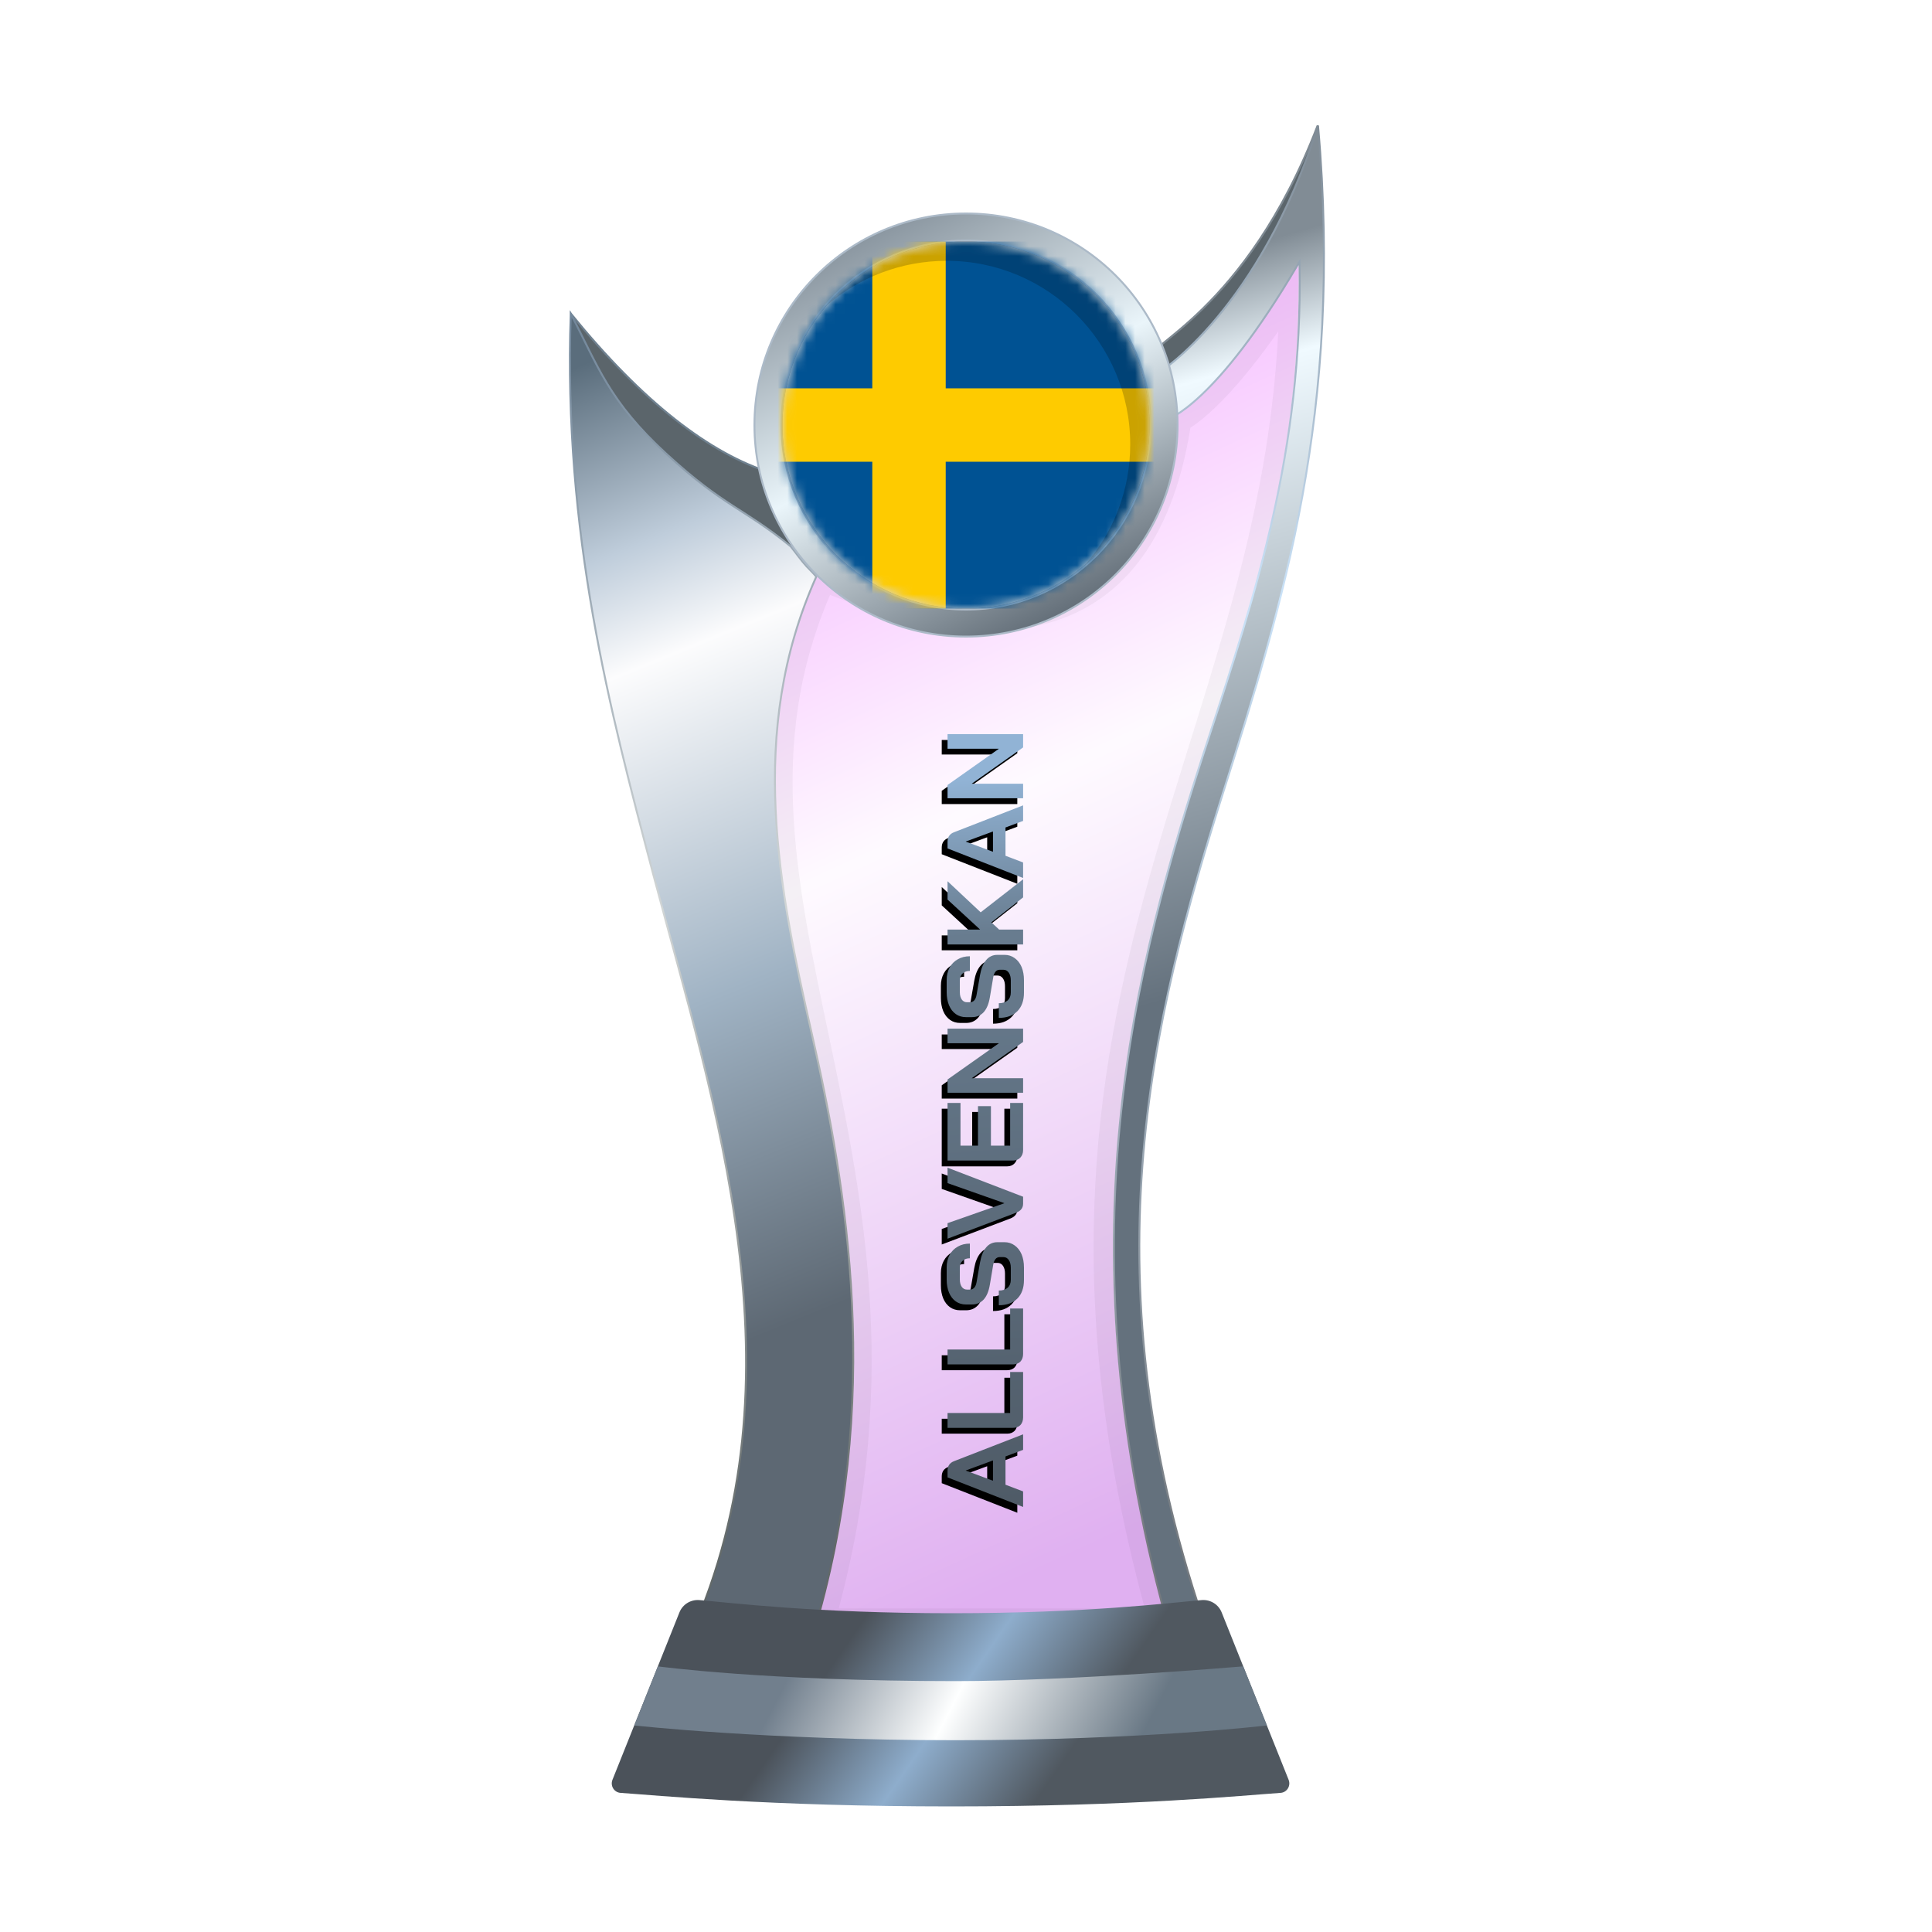 <?xml version="1.0" encoding="UTF-8"?>
<svg width="200px" height="200px" viewBox="0 0 200 200" version="1.1" xmlns="http://www.w3.org/2000/svg" xmlns:xlink="http://www.w3.org/1999/xlink">
    <title>sweden_silver</title>
    <defs>
        <linearGradient x1="39.044%" y1="6.772%" x2="58.233%" y2="95.397%" id="linearGradient-1">
            <stop stop-color="#EE86FF" offset="0%"></stop>
            <stop stop-color="#FEF7FF" offset="37.799%"></stop>
            <stop stop-color="#CB7CE7" offset="100%"></stop>
        </linearGradient>
        <filter x="-9.2%" y="-7.0%" width="118.4%" height="110.5%" filterUnits="objectBoundingBox" id="filter-2">
            <feGaussianBlur stdDeviation="1" in="SourceGraphic"></feGaussianBlur>
        </filter>
        <linearGradient x1="50.332%" y1="8.222%" x2="53.008%" y2="57.196%" id="linearGradient-3">
            <stop stop-color="#818C95" offset="0%"></stop>
            <stop stop-color="#F0FAFF" offset="16.42%"></stop>
            <stop stop-color="#64717D" offset="100%"></stop>
        </linearGradient>
        <linearGradient x1="50.955%" y1="-0.323%" x2="51.506%" y2="94.957%" id="linearGradient-4">
            <stop stop-color="#7F8B96" offset="0%"></stop>
            <stop stop-color="#CAE2F8" offset="32.955%"></stop>
            <stop stop-color="#757A7F" offset="100%"></stop>
        </linearGradient>
        <linearGradient x1="48.684%" y1="0.016%" x2="56.281%" y2="77.617%" id="linearGradient-5">
            <stop stop-color="#5A6D7C" offset="0%"></stop>
            <stop stop-color="#BFCDDB" offset="19.433%"></stop>
            <stop stop-color="#FCFCFD" offset="31.193%"></stop>
            <stop stop-color="#A0B3C4" offset="65.716%"></stop>
            <stop stop-color="#5D6873" offset="100%"></stop>
        </linearGradient>
        <linearGradient x1="52.298%" y1="-0.283%" x2="54.68%" y2="93.621%" id="linearGradient-6">
            <stop stop-color="#73889C" offset="0%"></stop>
            <stop stop-color="#D1D5D5" offset="47.712%"></stop>
            <stop stop-color="#626969" offset="100%"></stop>
        </linearGradient>
        <linearGradient x1="29.723%" y1="45.927%" x2="71.412%" y2="54.64%" id="linearGradient-7">
            <stop stop-color="#4B525A" offset="0%"></stop>
            <stop stop-color="#8EADCC" offset="49.166%"></stop>
            <stop stop-color="#505860" offset="100%"></stop>
        </linearGradient>
        <linearGradient x1="22.357%" y1="48.161%" x2="82.774%" y2="51.797%" id="linearGradient-8">
            <stop stop-color="#717F8D" offset="0%"></stop>
            <stop stop-color="#FEFFFF" offset="46.571%"></stop>
            <stop stop-color="#697885" offset="100%"></stop>
        </linearGradient>
        <linearGradient x1="15.322%" y1="11.29%" x2="60.493%" y2="100.18%" id="linearGradient-9">
            <stop stop-color="#8B97A1" offset="0%"></stop>
            <stop stop-color="#EAF5FA" offset="47.712%"></stop>
            <stop stop-color="#66717B" offset="100%"></stop>
        </linearGradient>
        <linearGradient x1="0%" y1="50.183%" x2="94.547%" y2="49.5%" id="linearGradient-10">
            <stop stop-color="#4F5B67" offset="0%"></stop>
            <stop stop-color="#687C8F" offset="78.543%"></stop>
            <stop stop-color="#91B3D5" offset="100%"></stop>
        </linearGradient>
        <path d="M67.229,118.089 L64.302,118.089 L63.609,119.911 L62,119.911 L65.062,112.089 L65.754,112.089 C66.238,112.089 66.566,112.313 66.738,112.76 L69.52,119.911 L67.911,119.911 L67.229,118.089 Z M64.715,116.793 L66.816,116.793 L65.777,113.978 L65.765,113.978 L64.715,116.793 Z M71.272,119.911 C70.944,119.911 70.68,119.818 70.478,119.631 C70.285,119.438 70.188,119.184 70.188,118.872 L70.188,112.089 L71.73,112.089 L71.73,118.57 L75.976,118.57 L75.976,119.911 L71.272,119.911 Z M77.841,119.911 C77.513,119.911 77.248,119.818 77.047,119.631 C76.854,119.438 76.757,119.184 76.757,118.872 L76.757,112.089 L78.299,112.089 L78.299,118.57 L82.545,118.57 L82.545,119.911 L77.841,119.911 Z M85.497,120 C84.678,120 84.037,119.773 83.576,119.318 C83.114,118.857 82.883,118.216 82.883,117.397 L84.402,117.397 C84.402,117.784 84.499,118.089 84.693,118.313 C84.894,118.529 85.17,118.637 85.52,118.637 L86.76,118.637 C87.088,118.637 87.352,118.57 87.553,118.436 C87.762,118.294 87.866,118.108 87.866,117.877 L87.866,117.497 C87.866,117.132 87.598,116.905 87.062,116.816 L85.006,116.469 C84.335,116.358 83.825,116.145 83.475,115.832 C83.132,115.512 82.961,115.106 82.961,114.614 L82.961,113.989 C82.961,113.594 83.065,113.248 83.274,112.95 C83.49,112.644 83.792,112.41 84.179,112.246 C84.574,112.082 85.028,112 85.542,112 L86.805,112 C87.289,112 87.717,112.1 88.09,112.302 C88.462,112.503 88.749,112.786 88.95,113.151 C89.159,113.508 89.263,113.926 89.263,114.402 L87.743,114.402 C87.743,114.089 87.658,113.84 87.486,113.654 C87.315,113.46 87.088,113.363 86.805,113.363 L85.542,113.363 C85.229,113.363 84.976,113.43 84.782,113.564 C84.596,113.698 84.503,113.877 84.503,114.1 L84.503,114.402 C84.503,114.775 84.76,115.006 85.274,115.095 L87.319,115.452 C87.996,115.572 88.514,115.784 88.872,116.089 C89.229,116.387 89.408,116.775 89.408,117.251 L89.408,117.989 C89.408,118.384 89.296,118.734 89.073,119.039 C88.857,119.345 88.552,119.583 88.157,119.754 C87.762,119.918 87.304,120 86.782,120 L85.497,120 Z M93.39,119.911 C92.958,119.911 92.649,119.672 92.463,119.196 L89.77,112.089 L91.379,112.089 L93.435,117.955 L93.457,117.955 L95.524,112.089 L97.122,112.089 L94.116,119.911 L93.39,119.911 Z M98.944,119.911 C98.623,119.911 98.363,119.814 98.162,119.62 C97.96,119.426 97.86,119.173 97.86,118.86 L97.86,112.089 L103.826,112.089 L103.826,113.43 L99.402,113.43 L99.402,115.24 L103.491,115.24 L103.491,116.581 L99.402,116.581 L99.402,118.57 L103.826,118.57 L103.826,119.911 L98.944,119.911 Z M104.876,112.089 L106.25,112.089 L110.005,117.408 L110.005,112.089 L111.513,112.089 L111.513,119.911 L110.139,119.911 L106.384,114.592 L106.384,119.911 L104.876,119.911 L104.876,112.089 Z M115.242,120 C114.423,120 113.782,119.773 113.321,119.318 C112.859,118.857 112.628,118.216 112.628,117.397 L114.147,117.397 C114.147,117.784 114.244,118.089 114.438,118.313 C114.639,118.529 114.915,118.637 115.265,118.637 L116.505,118.637 C116.833,118.637 117.097,118.57 117.298,118.436 C117.507,118.294 117.611,118.108 117.611,117.877 L117.611,117.497 C117.611,117.132 117.343,116.905 116.807,116.816 L114.751,116.469 C114.08,116.358 113.57,116.145 113.22,115.832 C112.877,115.512 112.706,115.106 112.706,114.614 L112.706,113.989 C112.706,113.594 112.81,113.248 113.019,112.95 C113.235,112.644 113.537,112.41 113.924,112.246 C114.319,112.082 114.773,112 115.287,112 L116.55,112 C117.034,112 117.462,112.1 117.835,112.302 C118.207,112.503 118.494,112.786 118.695,113.151 C118.904,113.508 119.008,113.926 119.008,114.402 L117.488,114.402 C117.488,114.089 117.403,113.84 117.231,113.654 C117.06,113.46 116.833,113.363 116.55,113.363 L115.287,113.363 C114.974,113.363 114.721,113.43 114.527,113.564 C114.341,113.698 114.248,113.877 114.248,114.1 L114.248,114.402 C114.248,114.775 114.505,115.006 115.019,115.095 L117.064,115.452 C117.742,115.572 118.259,115.784 118.617,116.089 C118.974,116.387 119.153,116.775 119.153,117.251 L119.153,117.989 C119.153,118.384 119.041,118.734 118.818,119.039 C118.602,119.345 118.296,119.583 117.902,119.754 C117.507,119.918 117.049,120 116.527,120 L115.242,120 Z M125.1,119.911 L122.519,116.626 L121.77,117.43 L121.77,119.911 L120.229,119.911 L120.229,112.089 L121.77,112.089 L121.77,115.464 L124.877,112.089 L126.776,112.089 L123.558,115.52 L126.977,119.911 L125.1,119.911 Z M132.339,118.089 L129.411,118.089 L128.718,119.911 L127.11,119.911 L130.171,112.089 L130.864,112.089 C131.348,112.089 131.676,112.313 131.847,112.76 L134.629,119.911 L133.02,119.911 L132.339,118.089 Z M129.825,116.793 L131.925,116.793 L130.886,113.978 L130.875,113.978 L129.825,116.793 Z M135.363,112.089 L136.737,112.089 L140.492,117.408 L140.492,112.089 L142,112.089 L142,119.911 L140.626,119.911 L136.871,114.592 L136.871,119.911 L135.363,119.911 L135.363,112.089 Z" id="path-11"></path>
        <filter x="-1.1%" y="-11.3%" width="101.5%" height="115.0%" filterUnits="objectBoundingBox" id="filter-12">
            <feOffset dx="-0.6" dy="-0.6" in="SourceAlpha" result="shadowOffsetOuter1"></feOffset>
            <feColorMatrix values="0 0 0 0 0   0 0 0 0 0   0 0 0 0 0  0 0 0 0.2 0" type="matrix" in="shadowOffsetOuter1"></feColorMatrix>
        </filter>
        <circle id="path-13" cx="19" cy="19" r="19"></circle>
    </defs>
    <g id="sweden_silver" stroke="none" stroke-width="1" fill="none" fill-rule="evenodd">
        <g id="euro_qualify_gold_shield" transform="translate(59, 13)">
            <g id="cup" transform="translate(-0, 0)">
                <path d="M25.9,46 C10,79.5 39.5,107 25.182,155.5 L62.144,155.5 C43.037,88.637 76.262,63.456 75.431,14.451 C66.71,28.571 62.4,30 62.4,30 C59.078,53.672 42.512,53.06 25.9,46 Z" id="glass" fill="url(#linearGradient-1)" fill-rule="nonzero" opacity="0.6"></path>
                <path d="M25.9,46 C10,79.5 39.5,107 25.182,155.5 L62.144,155.5 C43.037,88.637 76.262,63.456 75.431,14.451 C66.71,28.571 62.4,30 62.4,30 C59.078,53.672 42.512,53.06 25.9,46 Z" id="glass-shadow" stroke="#000000" stroke-width="4" opacity="0.2" fill-rule="nonzero" filter="url(#filter-2)"></path>
                <path d="M77.4,0 C69.9,19.5 58.9,23 60.4,24 L61.4,26.5 C69.9,24 77.4,10 77.4,0 Z" id="Path" stroke="#7E8992" stroke-width="0.2" fill="#5B656B" fill-rule="nonzero"></path>
                <path d="M75.531,14.449 L75.525,14.093 L75.345,14.4 C71.083,21.669 67.706,25.673 65.398,27.859 C64.244,28.951 63.358,29.589 62.763,29.953 C62.465,30.135 62.24,30.248 62.091,30.316 C62.045,30.337 62.007,30.353 61.975,30.366 L61.012,25.547 C61.029,25.536 61.05,25.522 61.075,25.505 C61.155,25.452 61.271,25.372 61.422,25.264 C61.723,25.046 62.159,24.715 62.701,24.256 C63.784,23.338 65.292,21.913 66.989,19.877 C70.329,15.871 74.404,9.504 77.441,0.005 C80.081,29.62 73.719,49.746 67.747,68.635 C60.167,92.611 53.219,119.579 66.142,156.4 L62.219,156.4 C50.618,115.733 58.388,86.997 66.053,63.575 C70.975,48.533 75.856,33.617 75.531,14.449 Z" id="Path" stroke="url(#linearGradient-4)" stroke-width="0.2" fill="url(#linearGradient-3)" fill-rule="nonzero"></path>
                <path d="M0.12,19.5 C7.453,28.5 14.413,34 21,36 L24,45 C8.413,35.333 0.453,26.833 0.12,19.5 Z" id="Path-2" stroke="#6F8190" stroke-width="0.2" fill="#5B656B"></path>
                <path d="M12.448,156.4 C24.523,129.475 14.934,101.369 8.615,77.48 C4.139,60.556 -0.705,42.242 0.085,19.478 C2.915,24.898 4,28.5 10,34 C16,39.5 17.965,39.575 22.86,43.571 C23.46,44.321 23.976,45.069 24.5,45.631 C24.763,45.913 25,46.147 25.16,46.312 C25.213,46.367 25.327,46.496 25.5,46.7 C18.264,62.841 21.677,79.21 25.037,94.011 C28.6,109.705 32.549,132.09 25.108,156.4 L12.448,156.4 Z" id="Path" stroke="url(#linearGradient-6)" stroke-width="0.2" fill="url(#linearGradient-5)" fill-rule="nonzero"></path>
                <path d="M11.335,153.913 C11.669,153.078 12.513,152.565 13.409,152.641 C16.674,152.916 25.364,154 39.5,154 C53.636,154 62.126,152.916 65.391,152.641 C66.287,152.565 67.131,153.078 67.465,153.913 L74.398,171.244 C74.647,171.869 74.227,172.553 73.557,172.598 C69.827,172.849 58.454,174 39.5,174 C20.546,174 8.973,172.849 5.243,172.598 C4.573,172.553 4.153,171.869 4.402,171.244 L11.335,153.913 Z" id="Path" fill="url(#linearGradient-7)" fill-rule="nonzero"></path>
                <path d="M9.1,159.5 C9.1,159.5 20.307,161.029 39.902,161.029 C51.809,161.029 69.7,159.5 69.7,159.5 L72.15,165.617 C72.15,165.617 59.498,167.146 39.902,167.146 C20.307,167.146 6.66,165.617 6.66,165.617 L9.1,159.5 Z" id="Path" fill="url(#linearGradient-8)" fill-rule="nonzero"></path>
                <circle id="Oval" fill="#6F727A" cx="41" cy="31" r="21"></circle>
                <path d="M41,9.1 C47.048,9.1 52.523,11.551 56.486,15.514 C60.449,19.477 62.9,24.952 62.9,31 C62.9,37.048 60.449,42.523 56.486,46.486 C52.523,50.449 47.048,52.9 41,52.9 C34.952,52.9 29.477,50.449 25.514,46.486 C21.551,42.523 19.1,37.048 19.1,31 C19.1,24.952 21.551,19.477 25.514,15.514 C29.477,11.551 34.952,9.1 41,9.1 Z M41,11.9 C35.726,11.9 30.951,14.038 27.494,17.494 C24.038,20.951 21.9,25.726 21.9,31 C21.9,36.274 24.038,41.049 27.494,44.506 C30.951,47.962 35.726,50.1 41,50.1 C46.274,50.1 51.049,47.962 54.506,44.506 C57.962,41.049 60.1,36.274 60.1,31 C60.1,25.726 57.962,20.951 54.506,17.494 C51.049,14.038 46.274,11.9 41,11.9 Z" id="Shape" stroke="#ACBAC8" stroke-width="0.2" fill="url(#linearGradient-9)"></path>
            </g>
        </g>
        <g id="Combined-Shape" fill-rule="nonzero" transform="translate(102, 116) rotate(-90) translate(-102, -116)">
            <use fill="black" fill-opacity="1" filter="url(#filter-12)" xlink:href="#path-11"></use>
            <use fill="url(#linearGradient-10)" xlink:href="#path-11"></use>
        </g>
        <g id="flag" transform="translate(81, 25)">
            <mask id="mask-14" fill="white">
                <use xlink:href="#path-13"></use>
            </mask>
            <use id="Mask" fill="#D8D8D8" xlink:href="#path-13"></use>
            <g mask="url(#mask-14)" fill-rule="nonzero" id="Path">
                <g transform="translate(-4, 0)">
                    <path d="M0,3.8 C0,1.701 1.701,0 3.8,0 L45.6,0 C47.699,0 49.4,1.701 49.4,3.8 L49.4,34.2 C49.4,36.299 47.699,38 45.6,38 L3.8,38 C1.701,38 0,36.299 0,34.2 L0,3.8 Z" fill="#005293"></path>
                    <polygon fill="#FECB00" points="13.3 0 13.3 15.2 0 15.2 0 22.8 13.3 22.8 13.3 38 20.9 38 20.9 22.8 49.4 22.8 49.4 15.2 20.9 15.2 20.9 0"></polygon>
                </g>
            </g>
            <path d="M19,0 C29.493,0 38,8.507 38,19 C38,24.756 35.441,29.914 31.398,33.398 C34.266,30.07 36,25.738 36,21 C36,10.507 27.493,2 17,2 C12.262,2 7.93,3.734 4.602,6.602 C8.086,2.559 13.244,0 19,0 Z" id="Path" fill-opacity="0.2" fill="#000000" mask="url(#mask-14)"></path>
        </g>
    </g>
</svg>